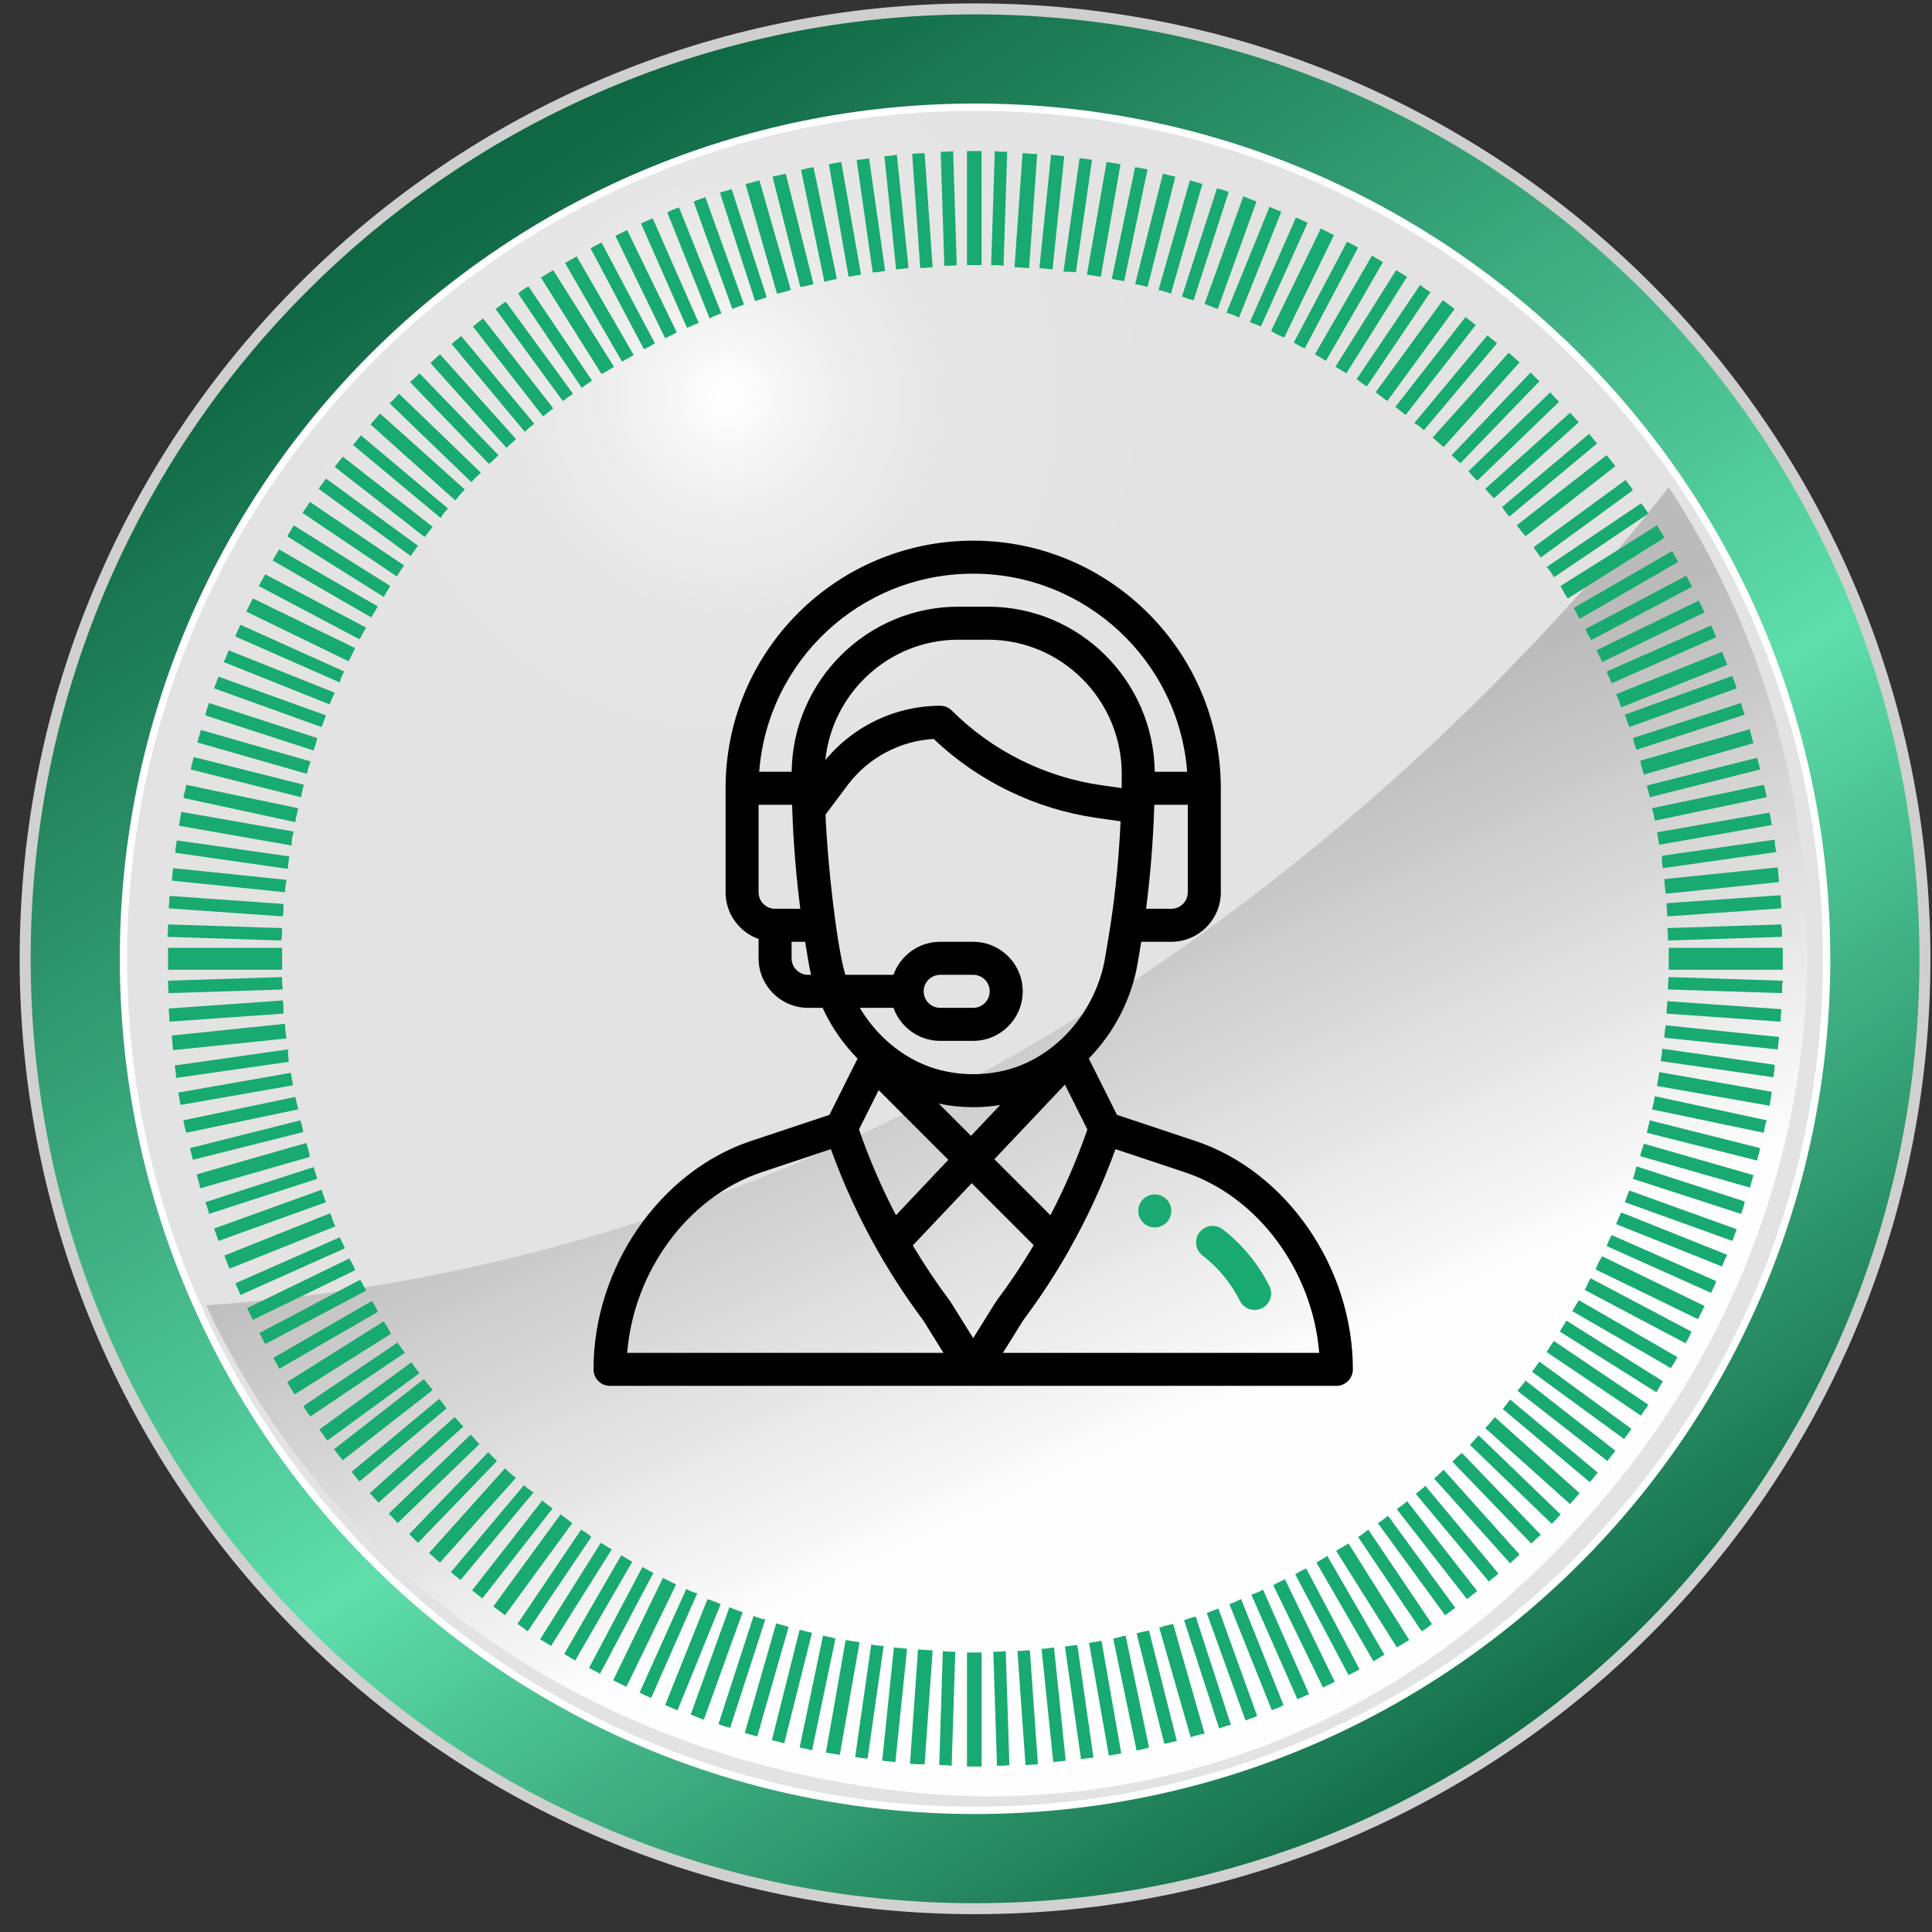 <svg width="91" height="91" viewBox="0 0 91 91" fill="none" xmlns="http://www.w3.org/2000/svg">
<rect x="0" y="0" width="91" height="91" fill="#333333" stroke="none"/>
<path d="M45.926 90.16C70.779 90.16 90.926 70.013 90.926 45.16C90.926 20.307 70.779 0.16 45.926 0.16C21.073 0.16 0.926 20.307 0.926 45.16C0.926 70.013 21.073 90.16 45.926 90.16Z" fill="url(#paint0_linear_4968_1003)"/>
<path d="M45.927 89.644C70.495 89.644 90.41 69.728 90.41 45.16C90.41 20.593 70.495 0.677 45.927 0.677C21.359 0.677 1.443 20.593 1.443 45.16C1.443 69.728 21.359 89.644 45.927 89.644Z" fill="url(#paint1_linear_4968_1003)"/>
<path d="M45.926 85.443C68.173 85.443 86.209 67.407 86.209 45.16C86.209 22.912 68.173 4.877 45.926 4.877C23.678 4.877 5.643 22.912 5.643 45.16C5.643 67.407 23.678 85.443 45.926 85.443Z" fill="white"/>
<path d="M45.925 85.099C67.983 85.099 85.864 67.217 85.864 45.16C85.864 23.102 67.983 5.221 45.925 5.221C23.867 5.221 5.986 23.102 5.986 45.16C5.986 67.217 23.867 85.099 45.925 85.099Z" fill="url(#paint2_radial_4968_1003)"/>
<path d="M78.601 22.953C67.343 37.276 43.517 59.173 9.707 61.48C15.285 73.393 26.853 82.723 42.863 84.41C52.986 85.478 63.074 82.207 70.717 75.493C87.656 60.654 88.827 38.515 78.601 22.953Z" fill="url(#paint3_linear_4968_1003)"/>
<g style="mix-blend-mode:plus-lighter">
<path d="M32.911 15.206L30.742 10.283C30.57 10.351 30.364 10.455 30.192 10.524L32.361 15.447C32.567 15.344 32.739 15.275 32.911 15.206ZM31.879 15.654L29.537 10.833C29.365 10.937 29.159 11.006 28.986 11.109L31.328 15.929C31.534 15.826 31.706 15.757 31.879 15.654ZM35.046 14.345L33.221 9.284C33.049 9.353 32.843 9.422 32.67 9.491L34.495 14.552C34.667 14.483 34.84 14.414 35.046 14.345ZM25.165 19.957L21.722 15.826C21.584 15.963 21.412 16.067 21.274 16.204L24.717 20.336C24.855 20.198 25.027 20.061 25.165 19.957ZM30.846 16.17L28.332 11.419C28.16 11.522 27.988 11.591 27.816 11.694L30.329 16.445C30.501 16.377 30.674 16.273 30.846 16.17ZM33.979 14.758L31.982 9.766C31.81 9.835 31.603 9.904 31.431 10.007L33.428 14.999C33.6 14.896 33.772 14.827 33.979 14.758ZM26.989 18.546L23.822 14.208C23.65 14.311 23.512 14.449 23.34 14.552L26.508 18.89C26.645 18.787 26.817 18.683 26.989 18.546ZM26.06 19.234L22.755 14.999C22.582 15.137 22.445 15.241 22.273 15.378L25.578 19.613C25.75 19.475 25.888 19.372 26.06 19.234ZM27.885 17.926L24.889 13.485C24.717 13.588 24.545 13.691 24.407 13.829L27.403 18.27C27.575 18.133 27.747 18.029 27.885 17.926ZM29.847 16.721L27.162 12.073C26.989 12.176 26.817 12.28 26.611 12.383L29.296 17.031C29.503 16.927 29.675 16.824 29.847 16.721ZM28.918 17.272L26.06 12.727C25.853 12.83 25.681 12.968 25.475 13.071L28.332 17.616C28.539 17.513 28.711 17.41 28.918 17.272ZM36.114 14.001L34.461 8.905C34.289 8.974 34.082 9.009 33.91 9.078L35.563 14.173C35.735 14.139 35.907 14.07 36.114 14.001ZM44.308 7.149L44.48 12.521C44.687 12.521 44.859 12.521 45.065 12.486L44.893 7.115C44.687 7.149 44.48 7.149 44.308 7.149ZM42.965 7.253L43.344 12.624C43.55 12.624 43.757 12.589 43.929 12.589L43.55 7.218C43.378 7.218 43.172 7.218 42.965 7.253ZM47.441 7.149C47.234 7.149 47.062 7.149 46.856 7.115L46.684 12.486C46.89 12.486 47.062 12.486 47.269 12.521L47.441 7.149ZM41.657 7.356L42.208 12.693C42.414 12.658 42.621 12.658 42.793 12.624L42.242 7.287C42.07 7.322 41.863 7.356 41.657 7.356ZM45.547 7.115V12.486C45.892 12.486 45.788 12.486 45.892 12.486C45.995 12.486 46.236 12.486 46.236 12.486V7.115C46.236 7.115 45.995 7.115 45.892 7.115C45.788 7.115 45.892 7.115 45.547 7.115ZM37.25 13.657L35.769 8.492C35.563 8.561 35.322 8.63 35.115 8.664L36.596 13.829C36.802 13.794 37.043 13.726 37.25 13.657ZM39.419 13.14L38.317 7.872C38.11 7.907 37.938 7.941 37.732 8.01L38.833 13.278C39.04 13.209 39.247 13.175 39.419 13.14ZM38.317 13.381L37.009 8.182C36.802 8.217 36.596 8.286 36.389 8.32L37.697 13.519C37.904 13.485 38.11 13.45 38.317 13.381ZM41.691 12.761L40.934 7.459C40.727 7.494 40.52 7.528 40.348 7.528L41.106 12.83C41.278 12.83 41.485 12.796 41.691 12.761ZM40.555 12.934L39.625 7.631C39.419 7.666 39.212 7.7 39.04 7.735L39.97 13.037C40.142 13.002 40.348 12.968 40.555 12.934ZM13.837 39.169L8.535 38.24C8.501 38.446 8.466 38.687 8.432 38.894L13.734 39.824C13.734 39.583 13.768 39.376 13.837 39.169ZM15.352 33.695L10.291 31.87C10.222 32.042 10.153 32.249 10.084 32.421L15.146 34.246C15.214 34.074 15.283 33.901 15.352 33.695ZM14.939 34.762L9.843 33.11C9.775 33.316 9.706 33.488 9.671 33.695L14.767 35.348C14.836 35.141 14.905 34.969 14.939 34.762ZM24.304 20.68L20.723 16.686C20.585 16.824 20.413 16.962 20.276 17.1L23.856 21.094C23.994 20.956 24.166 20.818 24.304 20.68ZM15.765 32.628L10.773 30.631C10.704 30.803 10.635 31.009 10.532 31.182L15.524 33.178C15.593 33.006 15.662 32.834 15.765 32.628ZM14.629 35.864L9.465 34.383C9.396 34.59 9.361 34.762 9.292 34.969L14.457 36.449C14.491 36.243 14.56 36.071 14.629 35.864ZM13.631 40.34L8.328 39.583C8.294 39.789 8.26 39.961 8.26 40.168L13.562 40.925C13.562 40.719 13.596 40.547 13.631 40.34ZM14.319 36.966L9.12 35.657C9.086 35.864 9.017 36.036 8.983 36.243L14.182 37.551C14.216 37.344 14.25 37.138 14.319 36.966ZM16.729 30.527L11.909 28.186C11.806 28.393 11.703 28.599 11.599 28.806L16.419 31.147C16.523 30.941 16.626 30.734 16.729 30.527ZM13.493 41.442L8.156 40.891C8.122 41.097 8.122 41.304 8.087 41.476L13.424 42.027C13.424 41.855 13.459 41.648 13.493 41.442ZM48.853 7.253C48.611 7.253 48.405 7.218 48.164 7.218L47.785 12.589C48.026 12.589 48.233 12.624 48.474 12.624L48.853 7.253ZM14.044 38.068L8.776 36.966C8.742 37.172 8.673 37.379 8.638 37.586L13.906 38.722C13.941 38.481 14.009 38.274 14.044 38.068ZM13.355 42.578L7.984 42.199C7.984 42.406 7.95 42.612 7.95 42.785L13.321 43.163C13.355 42.991 13.355 42.785 13.355 42.578ZM17.246 29.563L12.495 27.05C12.391 27.222 12.288 27.429 12.185 27.601L16.936 30.114C17.039 29.908 17.143 29.735 17.246 29.563ZM20.379 24.812L16.144 21.507C16.006 21.679 15.903 21.817 15.765 21.989L20 25.294C20.138 25.122 20.241 24.984 20.379 24.812ZM21.102 23.951L17.005 20.508C16.867 20.646 16.764 20.818 16.626 20.956L20.758 24.399C20.826 24.261 20.964 24.089 21.102 23.951ZM22.651 22.264L18.795 18.546C18.657 18.683 18.52 18.856 18.348 18.993L22.204 22.712C22.341 22.54 22.514 22.402 22.651 22.264ZM23.478 21.438L19.759 17.582C19.622 17.719 19.484 17.857 19.312 17.995L23.03 21.851C23.168 21.748 23.305 21.61 23.478 21.438ZM21.894 23.056L17.9 19.475C17.762 19.648 17.59 19.82 17.452 19.992L21.446 23.573C21.584 23.4 21.722 23.228 21.894 23.056ZM17.797 28.565L13.149 25.879C13.045 26.052 12.942 26.224 12.839 26.396L17.487 29.081C17.59 28.909 17.693 28.737 17.797 28.565ZM18.382 27.601L13.837 24.743C13.734 24.915 13.631 25.087 13.527 25.26L18.072 28.117C18.175 27.945 18.279 27.773 18.382 27.601ZM19.69 25.707L15.352 22.54C15.249 22.712 15.111 22.849 15.008 23.022L19.346 26.189C19.449 26.052 19.553 25.879 19.69 25.707ZM19.036 26.637L14.595 23.641C14.491 23.814 14.354 23.986 14.25 24.158L18.692 27.153C18.795 26.981 18.898 26.809 19.036 26.637ZM16.213 31.629L11.324 29.426C11.255 29.598 11.152 29.77 11.083 29.977L16.006 32.146C16.041 31.973 16.11 31.801 16.213 31.629ZM74.951 30.149L79.702 27.635C79.599 27.463 79.53 27.291 79.426 27.119L74.675 29.632C74.744 29.804 74.847 29.977 74.951 30.149ZM75.467 31.182L80.287 28.84C80.184 28.668 80.115 28.462 80.012 28.289L75.192 30.631C75.295 30.803 75.364 30.975 75.467 31.182ZM75.915 32.18L80.838 30.011C80.769 29.839 80.666 29.632 80.597 29.46L75.674 31.629C75.742 31.836 75.846 32.008 75.915 32.18ZM76.362 33.316L81.355 31.319C81.286 31.113 81.182 30.906 81.114 30.7L76.121 32.697C76.224 32.903 76.293 33.11 76.362 33.316ZM77.085 35.313L82.181 33.66C82.112 33.488 82.043 33.282 82.009 33.11L76.913 34.762C76.947 34.934 77.016 35.141 77.085 35.313ZM76.741 34.246L81.802 32.421C81.733 32.215 81.664 32.042 81.596 31.836L76.534 33.66C76.603 33.867 76.672 34.074 76.741 34.246ZM71.852 25.26L76.087 21.954C75.949 21.782 75.811 21.61 75.674 21.438L71.439 24.743C71.576 24.915 71.714 25.087 71.852 25.26ZM71.094 24.33L75.226 20.887C75.088 20.749 74.985 20.577 74.847 20.439L70.75 23.882C70.853 24.02 70.957 24.192 71.094 24.33ZM72.575 26.258L76.913 23.09C76.81 22.918 76.672 22.746 76.569 22.608L72.231 25.776C72.334 25.914 72.437 26.086 72.575 26.258ZM73.195 27.188L77.636 24.192C77.533 24.02 77.429 23.848 77.292 23.71L72.85 26.706C72.988 26.843 73.091 27.015 73.195 27.188ZM73.849 28.186L78.394 25.328C78.29 25.122 78.153 24.95 78.049 24.743L73.504 27.601C73.608 27.807 73.711 28.014 73.849 28.186ZM74.4 29.15L79.048 26.465C78.944 26.293 78.841 26.12 78.772 25.948L74.124 28.634C74.228 28.806 74.296 28.978 74.4 29.15ZM78.566 44.299L83.937 44.127C83.937 43.921 83.937 43.748 83.902 43.542L78.531 43.714C78.566 43.886 78.566 44.093 78.566 44.299ZM78.531 43.163L83.902 42.785C83.902 42.578 83.868 42.371 83.868 42.165L78.497 42.544C78.497 42.75 78.531 42.957 78.531 43.163ZM83.971 44.644H78.6C78.6 44.988 78.6 45.057 78.6 45.16C78.6 45.263 78.6 45.332 78.6 45.677H83.971C83.971 45.332 83.971 45.263 83.971 45.16C83.971 45.022 83.971 44.988 83.971 44.644ZM13.286 45.16C13.286 45.057 13.286 44.988 13.286 44.644H7.915C7.915 44.988 7.915 45.057 7.915 45.16C7.915 45.263 7.915 45.332 7.915 45.677H13.286C13.286 45.332 13.286 45.263 13.286 45.16ZM78.462 42.096L83.799 41.545C83.765 41.304 83.765 41.097 83.73 40.856L78.394 41.407C78.394 41.648 78.428 41.855 78.462 42.096ZM78.325 40.891L83.661 40.133C83.627 39.927 83.592 39.755 83.592 39.548L78.29 40.306C78.256 40.512 78.29 40.684 78.325 40.891ZM77.705 37.551L82.904 36.243C82.869 36.036 82.8 35.864 82.766 35.692L77.567 37C77.602 37.172 77.671 37.344 77.705 37.551ZM77.946 38.653L83.214 37.551C83.179 37.344 83.145 37.172 83.076 36.966L77.808 38.068C77.877 38.274 77.912 38.446 77.946 38.653ZM77.43 36.484L82.594 35.003C82.525 34.797 82.456 34.556 82.422 34.349L77.257 35.83C77.292 36.036 77.361 36.243 77.43 36.484ZM78.153 39.789L83.455 38.859C83.42 38.653 83.386 38.481 83.351 38.274L78.049 39.204C78.084 39.376 78.118 39.583 78.153 39.789ZM56.221 14.139L57.873 9.043C57.701 8.974 57.495 8.905 57.322 8.871L55.67 13.967C55.842 14.035 56.014 14.104 56.221 14.139ZM57.357 14.552L59.181 9.491C58.975 9.422 58.768 9.319 58.562 9.25L56.737 14.311C56.909 14.38 57.15 14.483 57.357 14.552ZM60.49 15.895L62.831 11.074C62.624 10.971 62.418 10.868 62.211 10.765L59.87 15.585C60.077 15.723 60.283 15.826 60.49 15.895ZM58.355 14.965L60.352 9.973C60.18 9.904 59.974 9.835 59.801 9.732L57.77 14.724C57.977 14.793 58.183 14.862 58.355 14.965ZM59.388 15.378L61.592 10.489C61.419 10.42 61.247 10.317 61.041 10.248L58.872 15.172C59.044 15.241 59.216 15.309 59.388 15.378ZM55.153 13.829L56.634 8.664C56.427 8.595 56.255 8.561 56.048 8.492L54.568 13.657C54.74 13.691 54.947 13.76 55.153 13.829ZM50.127 7.356C49.92 7.322 49.713 7.322 49.507 7.287L48.956 12.624C49.162 12.658 49.369 12.658 49.576 12.693L50.127 7.356ZM50.677 12.83L51.435 7.528C51.228 7.494 51.056 7.459 50.849 7.459L50.092 12.796C50.264 12.796 50.471 12.796 50.677 12.83ZM51.848 13.037L52.778 7.735C52.571 7.7 52.33 7.666 52.123 7.631L51.194 12.934C51.4 12.968 51.641 13.002 51.848 13.037ZM52.95 13.243L54.051 7.976C53.845 7.941 53.673 7.907 53.466 7.872L52.364 13.14C52.571 13.175 52.743 13.209 52.95 13.243ZM54.051 13.519L55.36 8.32C55.153 8.286 54.981 8.217 54.775 8.182L53.466 13.381C53.638 13.416 53.845 13.45 54.051 13.519ZM70.371 23.469L74.365 19.889C74.227 19.751 74.09 19.579 73.952 19.441L69.958 23.022C70.096 23.194 70.234 23.331 70.371 23.469ZM67.066 20.267L70.509 16.17C70.371 16.032 70.199 15.929 70.061 15.791L66.618 19.923C66.791 20.026 66.928 20.13 67.066 20.267ZM67.996 21.059L71.576 17.065C71.404 16.927 71.232 16.755 71.06 16.618L67.479 20.611C67.651 20.749 67.823 20.921 67.996 21.059ZM66.205 19.544L69.51 15.309C69.338 15.172 69.201 15.068 69.028 14.931L65.723 19.166C65.895 19.303 66.068 19.441 66.205 19.544ZM69.579 22.643L73.436 18.924C73.298 18.787 73.16 18.649 73.022 18.477L69.166 22.195C69.304 22.367 69.442 22.505 69.579 22.643ZM68.787 21.817L72.506 17.96C72.368 17.823 72.231 17.685 72.093 17.547L68.374 21.438C68.512 21.576 68.65 21.679 68.787 21.817ZM61.454 16.411L63.967 11.66C63.795 11.556 63.623 11.488 63.451 11.384L60.938 16.136C61.11 16.239 61.282 16.342 61.454 16.411ZM62.452 16.996L65.138 12.348C64.966 12.245 64.794 12.142 64.621 12.039L61.936 16.686C62.108 16.79 62.28 16.893 62.452 16.996ZM63.416 17.582L66.274 13.037C66.102 12.934 65.93 12.83 65.758 12.727L62.9 17.272C63.072 17.375 63.244 17.478 63.416 17.582ZM64.38 18.201L67.376 13.76C67.204 13.657 67.032 13.553 66.894 13.416L63.898 17.857C64.036 17.96 64.208 18.098 64.38 18.201ZM65.344 18.89L68.512 14.552C68.34 14.414 68.133 14.276 67.961 14.139L64.794 18.477C64.966 18.615 65.172 18.752 65.344 18.89ZM45.547 77.834V83.205C45.892 83.205 45.788 83.205 45.892 83.205C45.995 83.205 46.236 83.205 46.236 83.205V77.834C46.236 77.834 45.995 77.834 45.892 77.834C45.788 77.834 45.892 77.834 45.547 77.834ZM62.934 73.048L65.792 77.593C65.999 77.49 66.171 77.352 66.377 77.249L63.52 72.704C63.348 72.807 63.141 72.911 62.934 73.048ZM62.005 73.599L64.69 78.247C64.862 78.144 65.035 78.041 65.207 77.938L62.521 73.289C62.349 73.393 62.177 73.496 62.005 73.599ZM59.974 74.667L62.315 79.487C62.487 79.384 62.693 79.315 62.866 79.211L60.524 74.391C60.352 74.46 60.146 74.563 59.974 74.667ZM69.235 68.056L73.091 71.775C73.229 71.637 73.367 71.499 73.504 71.327L69.648 67.609C69.511 67.746 69.373 67.918 69.235 68.056ZM61.006 74.15L63.52 78.901C63.692 78.798 63.864 78.729 64.036 78.626L61.523 73.875C61.351 73.944 61.178 74.047 61.006 74.15ZM65.792 71.086L69.097 75.321C69.27 75.183 69.407 75.08 69.579 74.942L66.274 70.707C66.136 70.845 65.964 70.948 65.792 71.086ZM67.548 69.64L71.129 73.634C71.266 73.496 71.439 73.358 71.576 73.221L67.996 69.227C67.858 69.364 67.72 69.502 67.548 69.64ZM68.409 68.848L72.127 72.704C72.265 72.566 72.403 72.429 72.575 72.291L68.856 68.435C68.684 68.573 68.546 68.71 68.409 68.848ZM64.897 71.74L68.064 76.078C68.237 75.975 68.374 75.837 68.546 75.734L65.379 71.396C65.207 71.534 65.069 71.637 64.897 71.74ZM58.941 75.114L61.11 80.038C61.282 79.969 61.488 79.866 61.66 79.797L59.491 74.873C59.319 74.977 59.113 75.045 58.941 75.114ZM66.687 70.363L70.13 74.495C70.268 74.357 70.44 74.254 70.578 74.116L67.135 69.984C66.997 70.122 66.859 70.225 66.687 70.363ZM63.967 72.394L66.963 76.836C67.135 76.732 67.307 76.629 67.445 76.491L64.449 72.05C64.277 72.188 64.139 72.291 63.967 72.394ZM57.908 75.562L59.905 80.554C60.077 80.485 60.283 80.416 60.456 80.313L58.459 75.321C58.252 75.424 58.08 75.493 57.908 75.562ZM51.297 77.387L52.227 82.689C52.433 82.654 52.64 82.62 52.812 82.585L51.882 77.283C51.71 77.318 51.504 77.352 51.297 77.387ZM52.433 77.18L53.535 82.448C53.742 82.413 53.914 82.379 54.12 82.31L53.019 77.042C52.812 77.077 52.64 77.146 52.433 77.18ZM47.923 77.765L48.302 83.136C48.508 83.136 48.715 83.102 48.887 83.102L48.508 77.731C48.302 77.731 48.095 77.765 47.923 77.765ZM49.059 77.662L49.61 82.999C49.817 82.964 50.023 82.964 50.195 82.93L49.645 77.593C49.438 77.628 49.231 77.662 49.059 77.662ZM50.161 77.559L50.918 82.861C51.125 82.826 51.331 82.792 51.504 82.792L50.746 77.49C50.574 77.49 50.367 77.524 50.161 77.559ZM56.84 75.975L58.665 81.036C58.837 80.967 59.044 80.898 59.216 80.83L57.391 75.768C57.185 75.837 57.013 75.906 56.84 75.975ZM53.535 76.939L54.843 82.138C55.05 82.103 55.257 82.035 55.429 82L54.12 76.801C53.948 76.836 53.742 76.87 53.535 76.939ZM55.773 76.319L57.426 81.415C57.598 81.346 57.804 81.277 57.977 81.243L56.324 76.147C56.117 76.182 55.945 76.25 55.773 76.319ZM54.602 76.664L56.083 81.828C56.289 81.759 56.53 81.69 56.737 81.656L55.257 76.491C55.05 76.526 54.809 76.595 54.602 76.664ZM72.85 63.684L77.292 66.679C77.395 66.507 77.533 66.335 77.636 66.162L73.195 63.167C73.057 63.339 72.954 63.511 72.85 63.684ZM77.567 53.355L82.766 54.663C82.8 54.456 82.869 54.284 82.904 54.078L77.705 52.769C77.671 52.976 77.602 53.148 77.567 53.355ZM77.808 52.253L83.076 53.355C83.11 53.148 83.145 52.941 83.214 52.769L77.946 51.633C77.912 51.84 77.877 52.046 77.808 52.253ZM76.913 55.524L82.009 57.176C82.078 56.97 82.146 56.797 82.181 56.591L77.085 54.938C77.016 55.145 76.982 55.351 76.913 55.524ZM78.049 51.151L83.351 52.081C83.386 51.874 83.42 51.633 83.455 51.426L78.153 50.497C78.118 50.738 78.084 50.944 78.049 51.151ZM77.257 54.456L82.422 55.937C82.491 55.73 82.525 55.558 82.594 55.351L77.43 53.871C77.361 54.078 77.292 54.25 77.257 54.456ZM76.534 56.625L81.596 58.45C81.664 58.278 81.733 58.071 81.802 57.899L76.741 56.074C76.672 56.247 76.603 56.419 76.534 56.625ZM78.221 49.98L83.524 50.738C83.558 50.531 83.592 50.359 83.592 50.153L78.29 49.395C78.29 49.602 78.256 49.774 78.221 49.98ZM78.566 46.606L83.937 46.778C83.937 46.572 83.937 46.4 83.971 46.193L78.6 46.021C78.566 46.227 78.566 46.4 78.566 46.606ZM69.958 67.264L73.952 70.845C74.09 70.673 74.262 70.501 74.4 70.329L70.406 66.748C70.268 66.92 70.13 67.092 69.958 67.264ZM78.394 48.879L83.73 49.429C83.765 49.223 83.765 49.016 83.799 48.844L78.462 48.293C78.428 48.465 78.394 48.672 78.394 48.879ZM78.497 47.742L83.868 48.121C83.868 47.914 83.902 47.708 83.902 47.536L78.531 47.157C78.531 47.329 78.497 47.536 78.497 47.742ZM46.787 77.8L46.959 83.171C47.166 83.171 47.372 83.171 47.544 83.136L47.372 77.765C47.166 77.8 46.993 77.8 46.787 77.8ZM72.162 64.613L76.5 67.781C76.603 67.609 76.741 67.471 76.844 67.299L72.506 64.131C72.403 64.269 72.299 64.441 72.162 64.613ZM76.121 57.658L81.114 59.655C81.182 59.483 81.251 59.276 81.355 59.104L76.362 57.107C76.259 57.314 76.19 57.486 76.121 57.658ZM73.47 62.719L78.015 65.577C78.118 65.405 78.221 65.233 78.325 65.061L73.78 62.203C73.677 62.375 73.573 62.547 73.47 62.719ZM71.473 65.508L75.708 68.814C75.846 68.641 75.949 68.504 76.087 68.332L71.852 65.026C71.749 65.198 71.611 65.336 71.473 65.508ZM70.784 66.369L74.882 69.812C75.019 69.674 75.123 69.502 75.26 69.364L71.129 65.921C71.025 66.059 70.888 66.231 70.784 66.369ZM75.157 59.793L79.977 62.134C80.081 61.928 80.184 61.721 80.287 61.514L75.467 59.173C75.329 59.38 75.226 59.586 75.157 59.793ZM75.674 58.691L80.597 60.895C80.666 60.722 80.769 60.55 80.838 60.344L75.915 58.175C75.811 58.347 75.742 58.519 75.674 58.691ZM74.055 61.755L78.703 64.441C78.807 64.269 78.91 64.097 79.013 63.925L74.365 61.239C74.262 61.411 74.159 61.583 74.055 61.755ZM74.641 60.757L79.392 63.27C79.495 63.098 79.599 62.926 79.667 62.719L74.916 60.206C74.813 60.378 74.744 60.585 74.641 60.757ZM18.726 63.236L14.285 66.231C14.388 66.403 14.491 66.576 14.629 66.713L19.071 63.718C18.967 63.58 18.83 63.408 18.726 63.236ZM18.072 62.237L13.527 65.095C13.631 65.302 13.768 65.474 13.872 65.68L18.416 62.823C18.313 62.616 18.21 62.444 18.072 62.237ZM17.521 61.273L12.873 63.959C12.976 64.131 13.08 64.303 13.149 64.475L17.797 61.79C17.728 61.618 17.625 61.446 17.521 61.273ZM16.97 60.275L12.219 62.788C12.322 62.96 12.391 63.133 12.495 63.305L17.246 60.791C17.177 60.654 17.074 60.481 16.97 60.275ZM15.559 57.142L10.566 59.139C10.635 59.345 10.739 59.552 10.807 59.758L15.8 57.761C15.697 57.589 15.628 57.348 15.559 57.142ZM16.006 58.278L11.083 60.447C11.152 60.619 11.255 60.791 11.324 60.998L16.247 58.794C16.178 58.622 16.075 58.45 16.006 58.278ZM16.454 59.276L11.634 61.618C11.737 61.79 11.806 61.962 11.909 62.169L16.729 59.827C16.66 59.621 16.557 59.449 16.454 59.276ZM13.286 43.714L7.915 43.542C7.915 43.748 7.915 43.921 7.881 44.127L13.252 44.299C13.286 44.093 13.286 43.921 13.286 43.714ZM20.689 65.887L16.557 69.33C16.695 69.468 16.798 69.64 16.936 69.778L21.033 66.335C20.93 66.197 20.827 66.059 20.689 65.887ZM21.412 66.748L17.418 70.329C17.556 70.466 17.693 70.638 17.831 70.776L21.825 67.195C21.687 67.058 21.55 66.885 21.412 66.748ZM19.966 64.957L15.731 68.263C15.869 68.435 16.006 68.607 16.144 68.779L20.379 65.474C20.241 65.302 20.104 65.129 19.966 64.957ZM19.381 64.165L15.042 67.333C15.18 67.505 15.283 67.677 15.421 67.85L19.759 64.682C19.622 64.51 19.484 64.338 19.381 64.165ZM14.767 54.973L9.671 56.625C9.74 56.797 9.809 57.004 9.843 57.176L14.939 55.524C14.905 55.351 14.836 55.179 14.767 54.973ZM13.424 48.224L8.087 48.775C8.122 49.016 8.122 49.223 8.156 49.464L13.493 48.913C13.459 48.672 13.424 48.465 13.424 48.224ZM13.562 49.429L8.225 50.187C8.26 50.394 8.294 50.566 8.294 50.772L13.596 50.015C13.596 49.808 13.562 49.636 13.562 49.429ZM13.321 47.123L7.95 47.501C7.95 47.708 7.984 47.914 7.984 48.121L13.355 47.742C13.355 47.536 13.355 47.329 13.321 47.123ZM13.7 50.531L8.397 51.461C8.432 51.667 8.466 51.84 8.501 52.046L13.803 51.117C13.768 50.944 13.734 50.738 13.7 50.531ZM15.146 56.04L10.084 57.865C10.153 58.071 10.222 58.243 10.291 58.45L15.352 56.625C15.283 56.453 15.214 56.247 15.146 56.04ZM13.286 46.021L7.915 46.193C7.915 46.4 7.915 46.572 7.95 46.778L13.321 46.606C13.286 46.4 13.286 46.227 13.286 46.021ZM13.906 51.667L8.638 52.769C8.673 52.976 8.707 53.148 8.776 53.355L14.044 52.253C14.009 52.046 13.941 51.84 13.906 51.667ZM22.169 67.574L18.313 71.293C18.451 71.43 18.589 71.568 18.726 71.74L22.582 68.022C22.445 67.884 22.307 67.712 22.169 67.574ZM14.423 53.837L9.258 55.317C9.327 55.524 9.396 55.765 9.43 55.971L14.595 54.491C14.56 54.25 14.491 54.043 14.423 53.837ZM14.147 52.769L8.948 54.078C8.983 54.25 9.051 54.456 9.086 54.628L14.285 53.32C14.25 53.148 14.216 52.941 14.147 52.769ZM35.494 76.113L33.841 81.208C34.013 81.277 34.22 81.346 34.392 81.38L36.045 76.285C35.873 76.25 35.666 76.182 35.494 76.113ZM36.561 76.457L35.081 81.621C35.287 81.69 35.459 81.725 35.666 81.794L37.146 76.629C36.94 76.56 36.733 76.526 36.561 76.457ZM37.663 76.767L36.355 81.966C36.561 82 36.733 82.069 36.94 82.103L38.248 76.905C38.042 76.87 37.835 76.801 37.663 76.767ZM33.325 75.321L31.328 80.313C31.534 80.382 31.706 80.485 31.913 80.554L33.944 75.562C33.738 75.459 33.531 75.39 33.325 75.321ZM38.765 77.042L37.663 82.31C37.835 82.344 38.042 82.379 38.248 82.448L39.35 77.18C39.143 77.111 38.937 77.077 38.765 77.042ZM34.358 75.7L32.533 80.761C32.739 80.83 32.946 80.933 33.153 81.002L34.977 75.941C34.805 75.872 34.564 75.803 34.358 75.7ZM44.239 83.136C44.446 83.136 44.618 83.136 44.824 83.171L44.996 77.8C44.79 77.8 44.618 77.8 44.411 77.765L44.239 83.136ZM42.862 83.068C43.103 83.102 43.309 83.102 43.55 83.102L43.929 77.731C43.688 77.731 43.481 77.697 43.24 77.697L42.862 83.068ZM41.553 82.93C41.76 82.964 41.967 82.964 42.173 82.999L42.724 77.662C42.517 77.628 42.311 77.628 42.104 77.593L41.553 82.93ZM41.037 77.456L40.279 82.758C40.486 82.792 40.658 82.826 40.865 82.826L41.622 77.524C41.416 77.524 41.209 77.49 41.037 77.456ZM39.832 77.249L38.902 82.551C39.109 82.585 39.35 82.62 39.556 82.654L40.486 77.352C40.279 77.318 40.073 77.283 39.832 77.249ZM24.683 69.95L21.24 74.047C21.377 74.185 21.55 74.288 21.687 74.426L25.13 70.294C24.958 70.191 24.82 70.087 24.683 69.95ZM26.404 71.327L23.237 75.665C23.409 75.803 23.615 75.941 23.788 76.078L26.955 71.74C26.783 71.602 26.576 71.465 26.404 71.327ZM25.544 70.673L22.238 74.908C22.41 75.045 22.548 75.149 22.72 75.286L26.026 71.052C25.853 70.914 25.681 70.811 25.544 70.673ZM27.368 72.05L24.373 76.491C24.545 76.595 24.683 76.698 24.855 76.836L27.85 72.394C27.712 72.257 27.54 72.153 27.368 72.05ZM22.996 68.4L19.277 72.257C19.415 72.394 19.553 72.532 19.69 72.67L23.409 68.814C23.271 68.676 23.133 68.538 22.996 68.4ZM32.326 74.839L30.123 79.728C30.295 79.797 30.467 79.9 30.674 79.969L32.843 75.045C32.67 75.011 32.498 74.942 32.326 74.839ZM23.788 69.158L20.207 73.152C20.379 73.289 20.551 73.462 20.723 73.599L24.304 69.605C24.097 69.468 23.925 69.296 23.788 69.158ZM28.298 72.67L25.44 77.215C25.612 77.318 25.785 77.421 25.957 77.524L28.814 72.98C28.642 72.876 28.47 72.773 28.298 72.67ZM30.26 73.806L27.747 78.557C27.919 78.66 28.091 78.729 28.263 78.833L30.777 74.081C30.605 74.013 30.433 73.909 30.26 73.806ZM31.224 74.322L28.883 79.142C29.09 79.246 29.296 79.349 29.503 79.452L31.844 74.632C31.637 74.529 31.431 74.426 31.224 74.322ZM29.262 73.255L26.576 77.903C26.748 78.006 26.921 78.11 27.093 78.213L29.778 73.565C29.606 73.462 29.434 73.358 29.262 73.255Z" fill="#18AA70"/>
</g>
<g clip-path="url(#clip0_4968_1003)">
<path d="M54.393 56.258C53.964 56.258 53.615 56.606 53.615 57.035C53.615 57.465 53.964 57.813 54.393 57.813C54.822 57.813 55.17 57.465 55.17 57.035C55.17 56.606 54.822 56.258 54.393 56.258Z" fill="#18AA70"/>
<path d="M56.306 53.742L52.61 52.511L51.283 49.857C52.479 48.641 53.309 47.031 53.588 45.352L53.754 44.36H55.169C56.455 44.36 57.502 43.314 57.502 42.028V37.129C57.502 30.698 52.27 25.466 45.839 25.466C39.391 25.466 34.175 30.683 34.175 37.129V42.028C34.175 43.041 34.825 43.906 35.73 44.227V45.138C35.73 46.424 36.777 47.471 38.063 47.471H38.746C39.083 48.203 39.519 48.881 40.05 49.49C40.16 49.617 40.275 49.739 40.393 49.859L39.067 52.511L35.371 53.742C31.074 55.175 27.955 59.699 27.955 64.499C27.955 64.928 28.303 65.276 28.733 65.276H62.944C63.374 65.276 63.722 64.928 63.722 64.499C63.722 59.699 60.603 55.175 56.306 53.742ZM55.947 42.028C55.947 42.456 55.598 42.805 55.169 42.805H53.982C54.18 41.274 54.312 39.645 54.365 38.041C54.366 37.995 54.367 37.951 54.369 37.907H55.947V42.028ZM36.508 42.805C36.079 42.805 35.73 42.456 35.73 42.028V37.907H37.309C37.311 37.988 37.314 38.069 37.317 38.151C37.317 38.154 37.317 38.157 37.317 38.16C37.317 38.16 37.317 38.16 37.317 38.16C37.372 39.721 37.502 41.308 37.695 42.805H36.508V42.805ZM38.063 45.916C37.634 45.916 37.285 45.567 37.285 45.138V44.36H37.923L38.088 45.352C38.12 45.541 38.159 45.729 38.204 45.916H38.063ZM37.287 36.352H35.76C36.154 31.141 40.503 27.021 45.839 27.021C51.151 27.021 55.519 31.14 55.917 36.352H54.39C54.334 32.058 50.837 28.576 46.535 28.576H45.143C40.84 28.576 37.343 32.058 37.287 36.352ZM45.143 30.131H46.534C50.018 30.131 52.838 32.981 52.836 36.461C52.836 36.706 52.834 36.919 52.83 37.113C52.83 37.115 52.83 37.118 52.83 37.121L51.858 36.982C49.216 36.604 46.721 35.357 44.833 33.469C44.687 33.324 44.49 33.242 44.283 33.242C42.195 33.242 40.196 34.193 38.875 35.8C39.201 32.634 41.877 30.131 45.143 30.131ZM39.816 45.916C39.426 44.621 38.981 40.811 38.883 38.369L39.929 36.974C40.89 35.693 42.386 34.897 43.976 34.805C46.069 36.797 48.777 38.112 51.638 38.521L52.782 38.685C52.706 40.309 52.55 41.938 52.326 43.437C52.325 43.437 52.325 43.438 52.325 43.438C52.254 43.92 52.198 44.23 52.055 45.096C51.643 47.566 49.8 49.8 47.367 50.408C46.366 50.658 45.311 50.658 44.31 50.408C42.791 50.028 41.398 48.977 40.499 47.471H42.084C42.406 48.376 43.27 49.026 44.283 49.026H45.839C47.127 49.026 48.171 47.982 48.171 46.693C48.171 45.407 47.125 44.36 45.839 44.36H44.283C43.247 44.36 42.396 45.03 42.083 45.916H39.816ZM44.218 51.981C44.751 52.094 45.295 52.151 45.839 52.151C46.264 52.151 46.689 52.116 47.11 52.047L45.736 53.5L44.218 51.981ZM44.667 54.63L42.201 57.238C41.522 55.938 40.939 54.586 40.46 53.201L41.386 51.349L44.667 54.63ZM50.159 51.086L51.217 53.201C50.737 54.588 50.154 55.941 49.476 57.239L46.836 54.6L50.159 51.086ZM43.506 46.693C43.506 46.264 43.854 45.916 44.283 45.916H45.839C46.267 45.916 46.616 46.264 46.616 46.693C46.616 47.122 46.268 47.471 45.839 47.471H44.283C43.855 47.471 43.506 47.122 43.506 46.693ZM29.541 63.721C29.849 59.869 32.413 56.368 35.863 55.218L39.136 54.127C39.735 55.785 40.478 57.397 41.349 58.928C41.35 58.93 41.352 58.933 41.353 58.935L41.353 58.935C41.989 60.054 42.705 61.148 43.482 62.185L44.438 63.721H29.541ZM45.839 63.028L44.784 61.335C44.772 61.316 44.76 61.298 44.746 61.28C44.117 60.44 43.529 59.562 42.994 58.662L45.767 55.73L48.689 58.652C48.151 59.557 47.561 60.44 46.931 61.28C46.893 61.33 46.947 61.25 45.839 63.028ZM47.239 63.721L48.195 62.186C48.975 61.144 49.696 60.042 50.339 58.91C50.342 58.903 50.346 58.896 50.35 58.889C50.35 58.888 50.351 58.887 50.351 58.886C51.211 57.37 51.946 55.773 52.541 54.127L55.814 55.218C59.264 56.368 61.828 59.869 62.136 63.721H47.239Z" fill="black"/>
<path d="M59.791 60.575C59.271 59.535 58.51 58.611 57.59 57.903C57.249 57.641 56.761 57.705 56.499 58.045C56.237 58.386 56.301 58.874 56.641 59.136C57.376 59.701 57.984 60.439 58.399 61.27C58.592 61.655 59.059 61.81 59.443 61.618C59.827 61.426 59.983 60.959 59.791 60.575Z" fill="#18AA70"/>
</g>
<defs>
<linearGradient id="paint0_linear_4968_1003" x1="45.93" y1="87.255" x2="45.93" y2="1.177" gradientUnits="userSpaceOnUse">
<stop stop-color="#D1D1D1"/>
<stop offset="1" stop-color="#CFCFCF"/>
</linearGradient>
<linearGradient id="paint1_linear_4968_1003" x1="18.658" y1="11.35" x2="67.549" y2="86.579" gradientUnits="userSpaceOnUse">
<stop stop-color="#0F6744"/>
<stop offset="0.582" stop-color="#5EDEAB"/>
<stop offset="1" stop-color="#0F6744"/>
</linearGradient>
<radialGradient id="paint2_radial_4968_1003" cx="0" cy="0" r="1" gradientUnits="userSpaceOnUse" gradientTransform="translate(34.15 18.58) rotate(69.483) scale(29.961)">
<stop stop-color="white"/>
<stop offset="0.196" stop-color="#EDEDED"/>
<stop offset="0.352" stop-color="#E6E6E6"/>
<stop offset="0.705" stop-color="#E3E3E3"/>
</radialGradient>
<linearGradient id="paint3_linear_4968_1003" x1="47.408" y1="42.337" x2="71.512" y2="94.212" gradientUnits="userSpaceOnUse">
<stop stop-color="#BBBBBB"/>
<stop offset="0.457" stop-color="#FEFEFE"/>
<stop offset="1" stop-color="white"/>
</linearGradient>
<clipPath id="clip0_4968_1003">
<rect width="39.81" height="39.81" fill="white" transform="translate(25.926 25.468)"/>
</clipPath>
</defs>
</svg>
